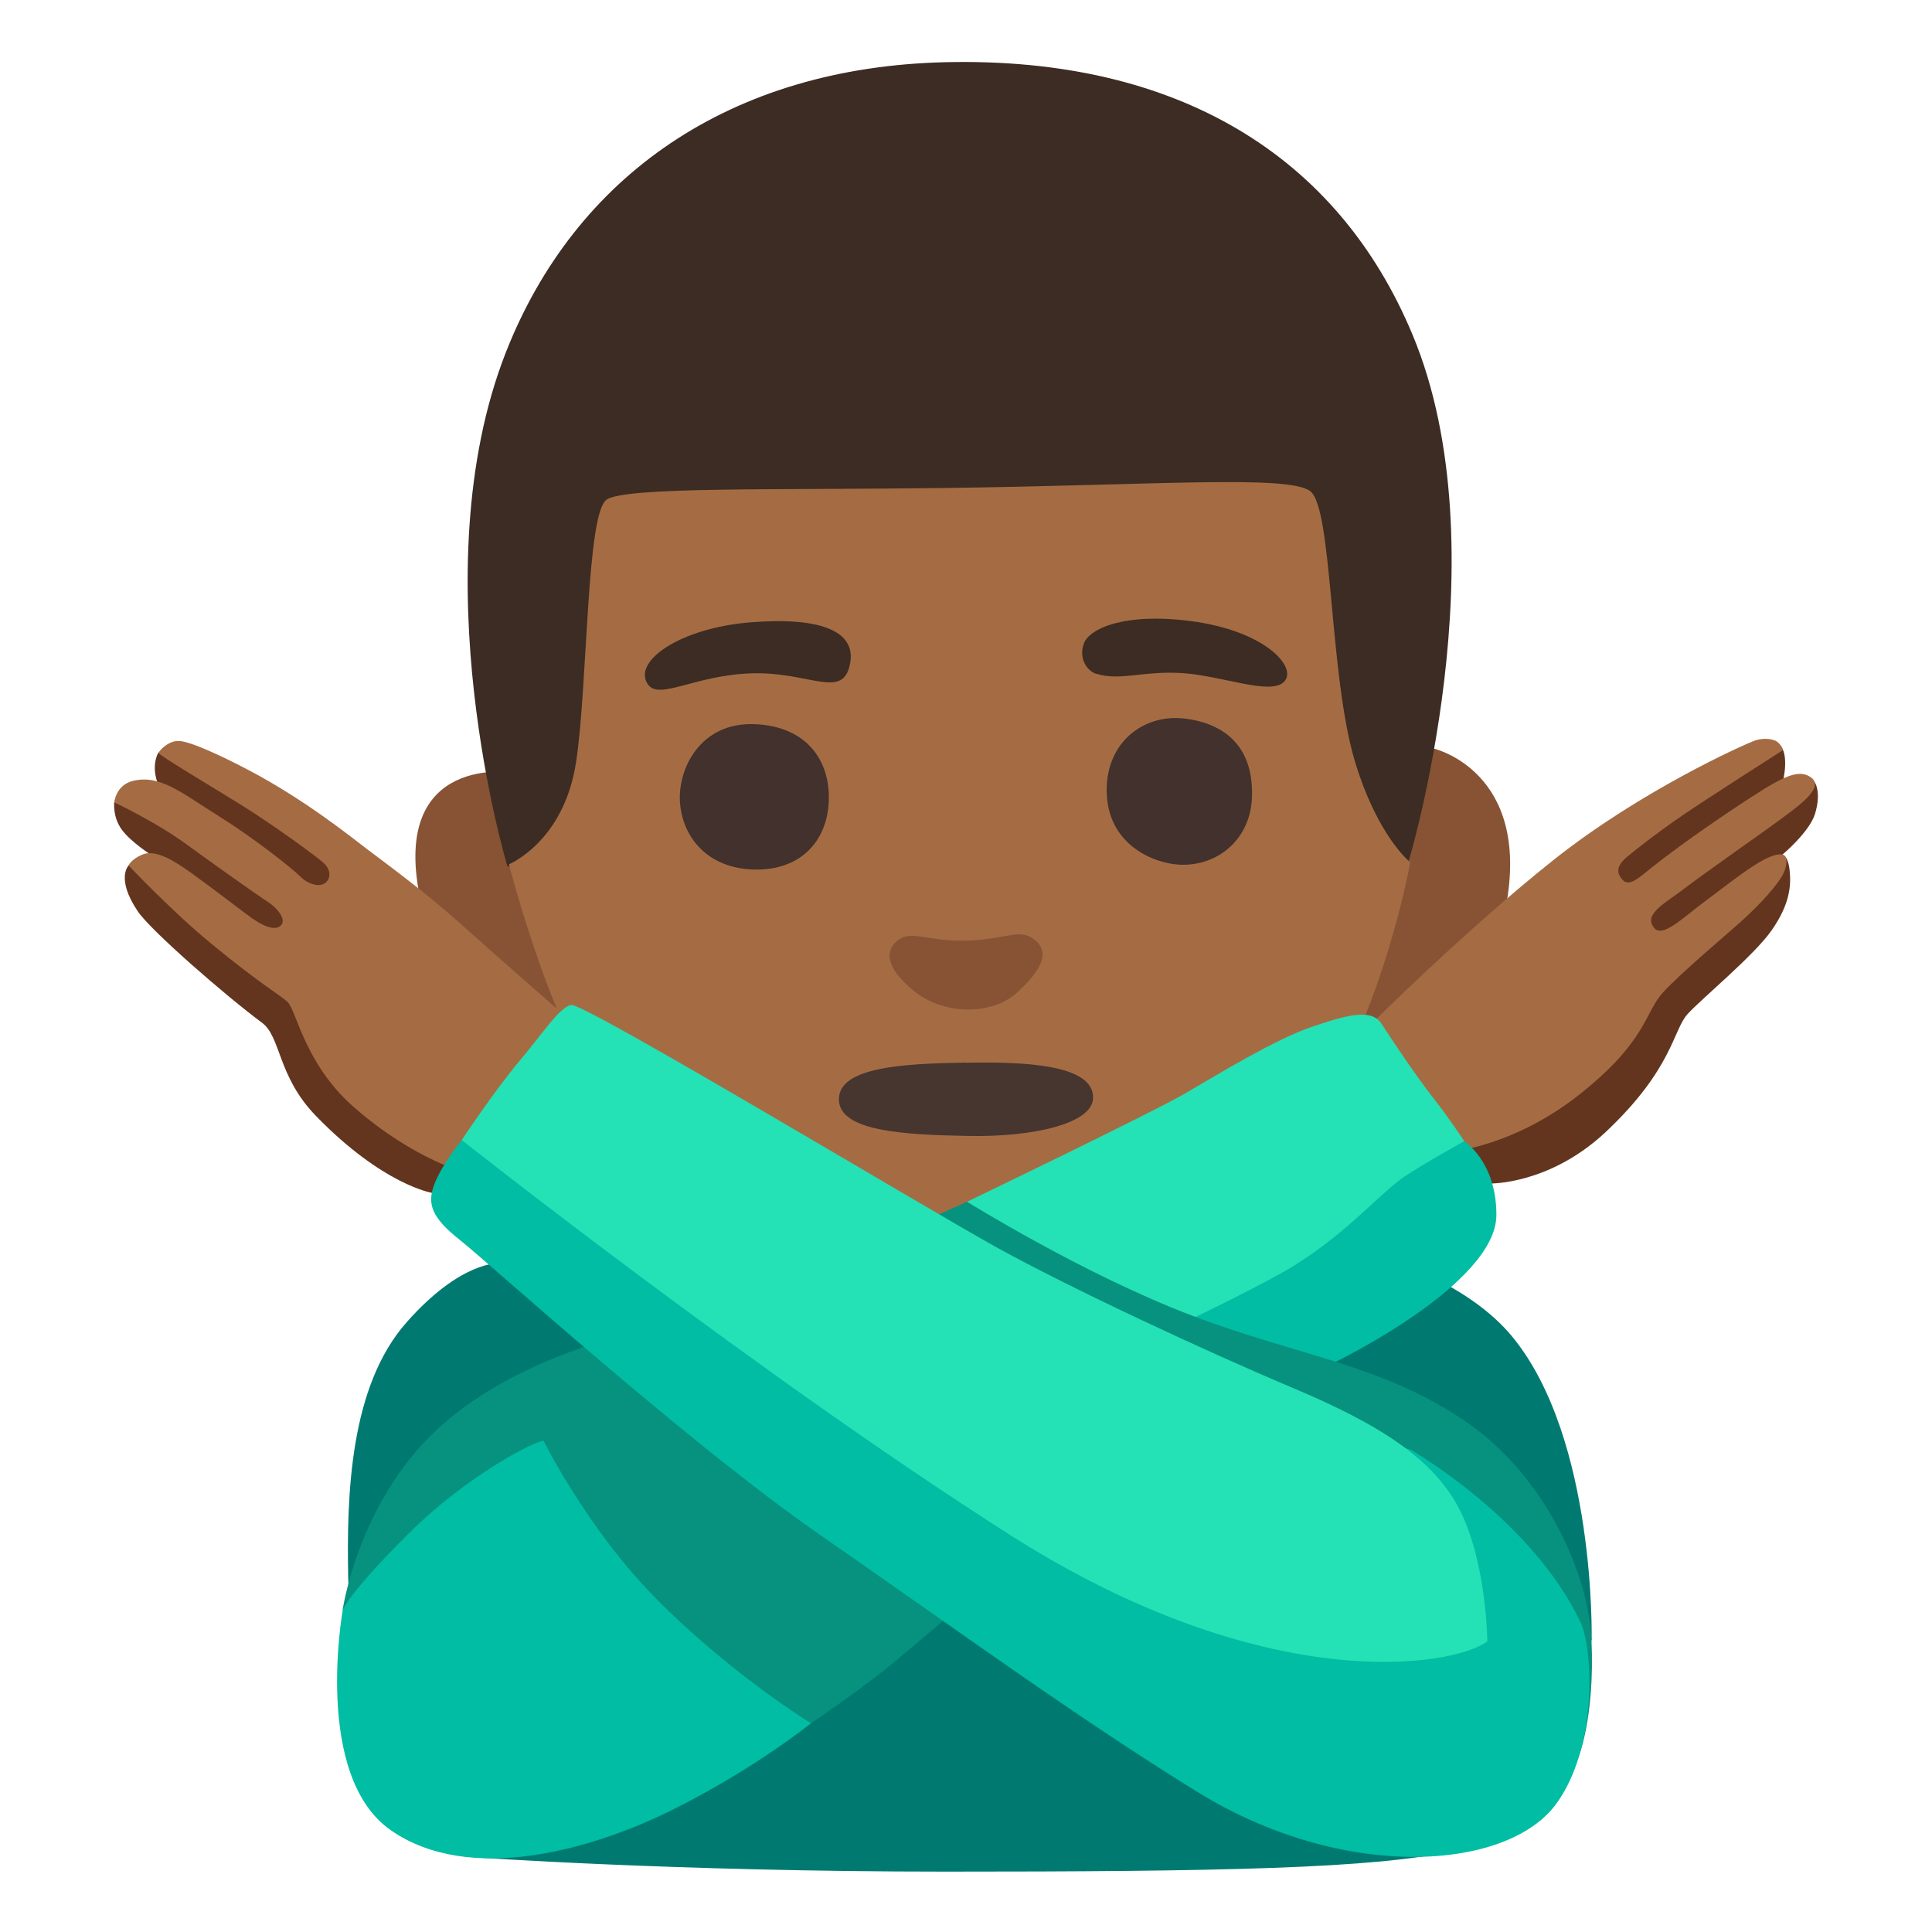 <?xml version="1.0" encoding="utf-8"?>
<!-- Generator: Adobe Illustrator 26.3.1, SVG Export Plug-In . SVG Version: 6.00 Build 0)  -->
<svg version="1.1" id="a" xmlns="http://www.w3.org/2000/svg" xmlns:xlink="http://www.w3.org/1999/xlink" x="0px" y="0px"
	 viewBox="0 0 128 128" style="enable-background:new 0 0 128 128;" xml:space="preserve">
<g>
	<g>
		<path style="fill:#875334;" d="M89.82,68.55c0,0,8.34,0.08,9.95-8.47c1.69-9.02-4.8-10.49-4.8-10.49L89.82,68.55L89.82,68.55z"/>
		<path style="fill:#875334;" d="M33.69,51.16c0,0-8.27-1.1-5.66,9.2c2.27,8.95,10.8,8.19,10.8,8.19l-5.15-17.39L33.69,51.16z"/>
	</g>
	<path style="fill:#3C2C23;" d="M61.84,67.44L33.61,57.37c0,0-5.85-19.39-0.09-34.04C38.1,11.69,48.33,4.45,62.66,4.12
		c15.31-0.35,25.98,6.18,30.93,18.07c5.98,14.35-0.29,34.96-0.29,34.96l-31.45,10.3L61.84,67.44z"/>
	<path style="fill:#A56C43;" d="M40.19,33.11c-1.35,0.86-1.25,12.45-2.03,17.42c-0.82,5.26-4.44,6.73-4.44,6.73s1.94,7.7,4.99,13.56
		c4.19,8.06,12.58,16.3,25.49,16.31c10.75,0,16.95-5.71,21.05-10.65c6.09-7.34,8.18-19.35,8.18-19.35s-2.14-1.69-3.64-6.61
		c-1.76-5.74-1.47-16.94-3.01-18s-10.03-0.38-24.12-0.19c-11.18,0.15-21.13-0.1-22.48,0.77L40.19,33.11z"/>
	<path style="fill:#875334;" d="M64,62.32c-2.72,0.07-3.74-0.84-4.7,0.14c-0.87,0.9-0.08,2.17,1.39,3.3c2,1.53,5.08,1.46,6.67,0.02
		c1.57-1.43,2.25-2.63,1.22-3.49S66.77,62.25,64,62.32L64,62.32z"/>
	<g>
		<path style="fill:#3C2C23;" d="M42.91,45.32c0.74,1.12,3.1-0.6,6.91-0.71c3.71-0.11,5.87,1.65,6.44-0.39
			c0.68-2.42-1.91-3.36-6.52-2.99C45.02,41.61,41.91,43.82,42.91,45.32z"/>
		<path style="fill:#3C2C23;" d="M72.64,44.64c1.56,0.49,3.07-0.2,5.6-0.05c2.69,0.15,5.94,1.52,6.84,0.57s-1.26-3.37-6.18-4.01
			c-4.44-0.58-6.73,0.51-7.09,1.48s0.19,1.82,0.83,2.02V44.64z"/>
	</g>
	<g>
		<path style="fill:#42312C;" d="M50.06,47.98c-3.64-0.18-5.16,2.93-5.01,5.17s1.76,4.41,4.97,4.46c3.05,0.05,4.8-1.91,4.89-4.57
			S53.44,48.14,50.06,47.98L50.06,47.98z"/>
		<path style="fill:#42312C;" d="M78.59,47.62c-2.71-0.38-5.27,1.46-5.27,4.72c0,3.64,3.15,4.89,4.9,4.95
			c2.5,0.08,4.58-1.7,4.72-4.36c0.15-2.99-1.31-4.89-4.34-5.31H78.59z"/>
	</g>
	<path style="fill:#473530;" d="M63.96,70.4c-4.12,0.07-8.38,0.29-8.38,2.43s4.34,2.35,8.6,2.43s8.18-0.81,8.24-2.5
		c0.07-2.28-4.71-2.42-8.46-2.35V70.4z"/>
	<g>
		<path style="fill:#63351E;" d="M102.26,64.99l-7.32,11.65l3.78,1.77c0,0,3.92,0.09,7.65-3.4c4.46-4.19,4.46-6.76,5.44-7.83
			s4.4-3.87,5.57-5.55s1.3-2.9,1.19-3.95s-0.49-1.05-0.49-1.05s1.8-1.5,2.17-2.71c0.44-1.45-0.02-2.1-0.02-2.1h-2.12
			c0,0,0.52-1.95-0.3-2.58s-10.62,5.94-10.62,5.94l-4.91,9.81H102.26z"/>
		<path style="fill:#A56C43;" d="M85.89,72.57l5.04-4.81c0,0,6.23-6.2,12-10.79c5.78-4.59,12.63-7.66,13.35-7.91
			c0.34-0.12,0.9-0.17,1.31,0s0.53,0.64,0.53,0.64s-5.06,3.23-6.65,4.32s-3,2.18-3.71,2.78s-0.66,1.09-0.22,1.53
			s1.15-0.27,1.91-0.87s2.6-2.01,5.41-3.88c3.04-2.02,4.2-2.73,5.13-2.07s-0.87,1.91-1.97,2.73s-5.24,3.71-6.44,4.64
			s-2.78,1.69-1.97,2.62c0.56,0.64,1.94-0.74,3.25-1.71c1.99-1.47,4.17-3.31,5.2-3.18c0.48,0.06,0.31,0.93,0,1.44
			c-0.65,1.07-2.04,2.4-2.74,3.03c-1.04,0.93-3.95,3.37-5.15,4.68s-1.06,3.18-5.41,6.66c-4.42,3.55-8.63,3.88-8.63,3.88l-10.25-3.73
			L85.89,72.57z"/>
		<path style="fill:#007A71;" d="M33.05,83.7c0,0-2.48-0.19-6.09,3.88c-3.79,4.26-4,11.45-3.89,16.99s3.56,14.81,3.56,14.81
			l4.79,3.67c0,0,13.31,0.95,31.23,0.95s28.58-0.19,33.79-1.41s9.01-13.96,9.01-13.96s0.3-13.29-5.24-20.05s-20.39-7.76-20.39-7.76
			L33.06,83.7L33.05,83.7z"/>
		<path style="fill:#00BDA3;" d="M86.11,77.83L73.96,90.12l14.44,0.15c0,0,10.74-5.18,10.74-9.78c0-3.57-2.15-4.89-2.15-4.89
			L86.1,77.82L86.11,77.83z"/>
		<path style="fill:#24E2B5;" d="M62.04,86.27l2.03-6.65c0,0,12.34-5.94,14.49-7.2s5.93-3.56,8.3-4.37c2.37-0.81,4-1.26,4.67-0.22
			s2.3,3.48,3.41,4.89s2.07,2.89,2.07,2.89s-2.44,1.33-4,2.37s-4.07,4.07-8,6.3c-2.63,1.49-7.63,3.85-7.63,3.85l-15.33-1.85
			L62.04,86.27z"/>
		<path style="fill:#06927F;" d="M33.81,117.38L22.7,106.67c0,0,0.99-7.01,6.2-11.91c5.98-5.62,15.91-7.11,15.91-7.11l17.14-7.08
			l2.12-0.95c0,0,7.76,4.83,14.87,7.53s12.51,3.23,18.02,6.93s8.29,10.31,8.48,14.55c0.24,5.27-0.91,7.91-0.91,7.91L64.2,105.93
			c0,0-4.75,4.04-5.7,4.79c-2,1.58-4.77,3.45-4.77,3.45l-19.92,3.2L33.81,117.38z"/>
		<path style="fill:#00BDA3;" d="M36.02,95.46c-0.6,0-5.1,2.3-9.01,6.2s-4.3,5-4.3,5s-2,11.01,3.2,14.61s13.31,1.3,18.71-1.4
			c5.4-2.7,9.11-5.7,9.11-5.7s-5.4-3.3-10.41-8.41c-4.43-4.52-7.31-10.31-7.31-10.31L36.02,95.46z"/>
		<path style="fill:#63351E;" d="M30.97,63.73l0.76,15.18l-3.11,0.12c0,0-3.25-0.52-7.7-5.11c-2.54-2.62-2.3-5.23-3.56-6.16
			c-2.4-1.78-7.37-6.1-8.23-7.38c-1.49-2.21-0.6-3.05-0.6-3.05l1.46-0.71c0,0-1.34-0.84-1.94-1.68s-0.48-1.79-0.48-1.79l3.11-0.78
			c0,0-0.37-0.57-0.42-1.32s0.24-1.2,0.24-1.2l4.3,1.32l16.16,12.56L30.97,63.73z"/>
		<path style="fill:#A56C43;" d="M37.53,67.38c0,0-3.49-3.02-7.04-6.2c-2.45-2.19-5.27-4.24-6.22-4.96s-4.03-3.22-7.82-5.21
			c-1.88-0.99-3.91-1.92-4.63-1.92s-1.26,0.66-1.32,0.78s3.47,2.21,5.5,3.47s5.08,3.47,5.5,3.89s0.42,0.96,0.06,1.26
			s-1.14,0.12-1.67-0.42s-3.04-2.52-5.32-3.95c-2.57-1.61-3.95-2.81-5.74-2.39C7.67,52,7.57,53.16,7.57,53.16s2.69,1.26,4.66,2.69
			s4.84,3.47,5.5,3.89s1.24,1.17,0.9,1.55c-0.42,0.48-1.38-0.06-1.97-0.48s-2.75-2.09-4.01-2.99s-2.39-1.55-3.23-1.2
			c-0.76,0.33-0.9,0.72-0.9,0.72s2.9,3.07,5.5,5.2c3.35,2.75,4.42,3.29,5.02,3.83s1.12,4.08,4.36,6.94
			c4.07,3.58,7.59,4.42,7.59,4.42l6.52-10.34L37.53,67.38z"/>
		<path style="fill:#00BDA3;" d="M59.87,86.09L30.59,75.53c0,0-1.31,1.61-1.81,2.92s-0.2,2.21,1.71,3.72s14.99,13.38,23.84,19.52
			c8.85,6.14,16.99,12.08,24.95,17c9.76,6.04,20.62,5.25,23.84,0.8c2.71-3.73,2.46-10.21,1.57-12.07
			c-3.29-6.86-11.23-11.37-11.23-11.37l-33.6-9.96L59.87,86.09z"/>
		<path style="fill:#24E2B5;" d="M98.54,108.75c-2.33,1.71-14.73,3.7-31.63-7.06C50.18,91.03,30.59,75.53,30.59,75.53
			s2.21-3.32,3.82-5.23s2.62-3.52,3.42-3.72s23.34,13.38,28.27,16.1s13.78,6.84,19.52,9.26c5.73,2.41,9.46,4.73,11.17,8.25
			S98.54,108.76,98.54,108.75L98.54,108.75z"/>
	</g>
</g>
</svg>
